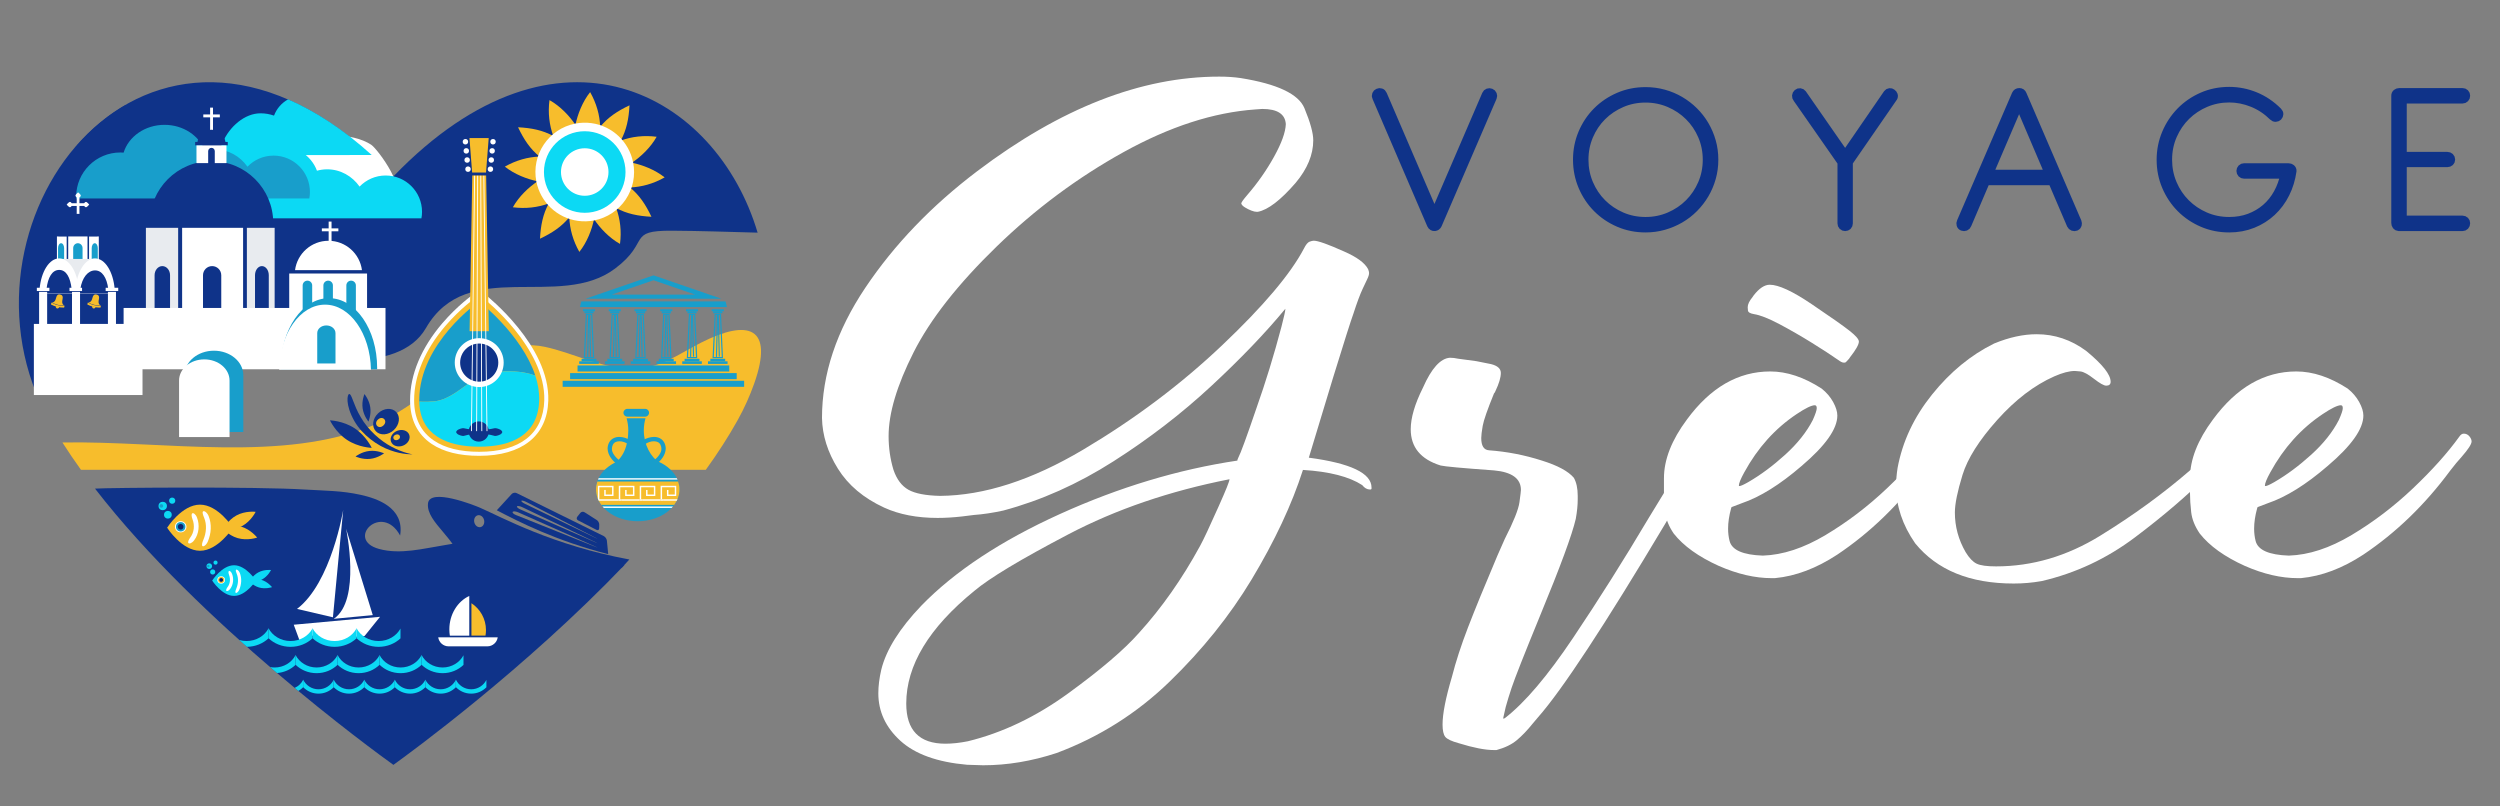 <?xml version="1.0" encoding="utf-8"?>
<!-- Generator: Adobe Illustrator 16.0.0, SVG Export Plug-In . SVG Version: 6.00 Build 0)  -->
<!DOCTYPE svg PUBLIC "-//W3C//DTD SVG 1.1//EN" "http://www.w3.org/Graphics/SVG/1.1/DTD/svg11.dtd">
<svg version="1.1" id="Calque_1" xmlns="http://www.w3.org/2000/svg" xmlns:xlink="http://www.w3.org/1999/xlink" x="0px" y="0px"
	 width="217px" height="70px" viewBox="0 0 217 70" enable-background="new 0 0 217 70" xml:space="preserve">
<rect x="0" y="0" width="217" height="70" fill="#808080" stroke="none"/>
<g>
	<g>
		<path fill="#0F3389" d="M43.122,44.292c1.964,1.024,5.115,2.64,9.67,3.808l-0.114-1.173c-0.015-0.151-0.137-0.328-0.273-0.395
			l-7.561-3.731c-0.137-0.066-0.33-0.031-0.432,0.081L43.122,44.292z M51.711,46.698l-6.147-2.967
			c-0.205-0.1-0.342-0.217-0.306-0.263c0.036-0.046,0.229,0.002,0.432,0.106l6.027,3.113C51.919,46.793,51.916,46.797,51.711,46.698
			z M51.709,47.086l-6.535-2.865c-0.208-0.091-0.341-0.212-0.295-0.27c0.045-0.058,0.249-0.024,0.454,0.073l6.382,3.049
			C51.92,47.171,51.918,47.177,51.709,47.086z M44.502,44.429c0.055-0.069,0.268-0.051,0.475,0.041l6.737,2.988
			c0.208,0.091,0.206,0.098-0.007,0.013l-6.921-2.765C44.575,44.623,44.449,44.498,44.502,44.429z"/>
		<path fill="#0F3389" d="M40.055,49.065l6.123,1.253l7.802-1.05l0.648-0.704c-6.66-1.233-11.079-3.669-12.958-4.492
			c-0.489-0.215-4.376-1.753-4.521-0.375C36.972,45.375,39.831,46.82,40.055,49.065z M41.476,44.725
			c0.235-0.054,0.478,0.133,0.542,0.416c0.065,0.284-0.072,0.559-0.307,0.612c-0.234,0.054-0.478-0.133-0.543-0.417
			C41.103,45.053,41.241,44.779,41.476,44.725z"/>
		<path fill="#0F3389" d="M51.781,45.994l-1.607-0.827c-0.123-0.063-0.153-0.202-0.067-0.311l0.263-0.332
			c0.086-0.108,0.25-0.136,0.366-0.062l1.072,0.682c0.116,0.074,0.208,0.246,0.206,0.383l-0.006,0.332
			C52.005,45.996,51.903,46.058,51.781,45.994z"/>
	</g>
	<g>
		<path fill="#0F3389" d="M42.479,49.012c-0.046-0.054-0.088-0.111-0.126-0.173c-0.537-0.865,0.602-1.203,1.276-0.841
			c-0.196-1.142-2.001-1.242-2.877-1.07c-0.732,0.144-1.457,0.278-2.196,0.396c-1.834,0.292-3.808,0.83-5.657,0.323
			c-2.979-0.815,0.245-4.07,1.832-1.166c0.404-2.462-2.1-3.234-3.418-3.528c-1.673-0.373-3.08-0.352-4.785-0.458
			c-4.308-0.27-16.994-0.166-18.281-0.084c9.089,11.75,24.104,22.689,25.893,23.975v0.009l0.006-0.004l0.006,0.004v-0.009
			c1.452-1.042,11.415-8.313,20.05-17.341c-1.588,0.308-2.998-0.383-4.586-0.352C48.129,48.724,43.789,50.527,42.479,49.012z"/>
		<path fill="#0F3389" d="M34.145,15.314C14.579-4.997-3.791,16.841,3.126,34.089c3.63-4.809,14.526-3.499,19.341-3.254
			c4.234,0.216,12.083,1.838,14.503-2.359c3.601-6.246,11.575-1.525,16.413-5.161c3.124-2.348,0.989-3.314,4.955-3.29
			c2.475,0.016,4.948,0.103,7.422,0.169C62.197,8.191,48.493,0.421,34.145,15.314z"/>
	</g>
	<path fill="#FFFFFF" d="M33.921,17.048c1.648-0.29-1.108-4.093-1.706-4.488c-1.608-1.063-4.935-1.063-6.683-0.355
		c-3.871,1.569,2.296,4.328,3.879,4.947C30.739,17.671,32.491,17.299,33.921,17.048z"/>
	<g>
		<path fill="#F7BD2C" d="M54.505,31.986c-2.533-0.125-4.767-1.352-7.203-1.879c-5.277-1.141-10.252,4.853-14.771,6.752
			c-7.941,3.338-18.18,1.398-27.112,1.547c0.502,0.791,1.04,1.582,1.608,2.372h54.237c1.041-1.445,1.98-2.896,2.781-4.338
			c0.568-1.021,1.036-2.068,1.413-3.129c1.76-4.963-0.515-5.646-4.613-3.565c-2.071,1.051-3.555,2.274-6.006,2.25
			C54.727,31.995,54.616,31.991,54.505,31.986z"/>
	</g>
	<g>
		<g>
			<path fill="#F7BD2C" d="M20.216,45.805c0,0-1.278,2.002-2.855,2.002c-1.577,0-2.855-2.002-2.855-2.002s1.278-2.002,2.855-2.002
				C18.938,43.803,20.216,45.805,20.216,45.805z"/>
			<g>
				<path fill="#F7BD2C" d="M22.189,44.427c0,0-0.386,0.805-1.17,1.232c-0.784,0.428-1.67,0.315-1.67,0.315s0.386-0.806,1.17-1.233
					C21.303,44.314,22.189,44.427,22.189,44.427z"/>
				<path fill="#F7BD2C" d="M22.32,46.662c0,0-0.843,0.297-1.699,0.044c-0.857-0.252-1.404-0.958-1.404-0.958s0.843-0.297,1.7-0.044
					C21.773,45.956,22.32,46.662,22.32,46.662z"/>
			</g>
			<g>
				<ellipse fill="#FFFFFF" cx="15.683" cy="45.724" rx="0.5" ry="0.486"/>
				<circle fill="#189ECB" cx="15.683" cy="45.724" r="0.409"/>
				<circle fill="#0C2370" cx="15.682" cy="45.724" r="0.245"/>
			</g>
			<g>
				<path fill="#FFFFFF" d="M16.709,45.071c-0.083-0.229-0.117-0.45-0.018-0.515c0.093-0.062,0.305,0.089,0.409,0.371
					c0.247,0.63,0.176,1.416-0.246,1.971c-0.179,0.247-0.428,0.328-0.498,0.242c-0.076-0.091,0.021-0.29,0.16-0.485
					C16.855,46.206,16.913,45.602,16.709,45.071z"/>
				<path fill="#FFFFFF" d="M18.041,47.003c-0.132,0.31-0.377,0.472-0.464,0.4c-0.092-0.073-0.027-0.307,0.082-0.565
					c0.254-0.596,0.305-1.308,0.062-1.894c-0.103-0.25-0.182-0.474-0.096-0.555c0.079-0.078,0.345,0.071,0.479,0.393
					C18.399,45.508,18.333,46.31,18.041,47.003z"/>
			</g>
			<circle fill="#0CD9F4" cx="14.572" cy="44.68" r="0.335"/>
			<circle fill="#0CD9F4" cx="14.125" cy="43.92" r="0.365"/>
			<circle fill="#0CD9F4" cx="14.944" cy="43.459" r="0.268"/>
			<circle fill="#189ECB" cx="14.006" cy="43.913" r="0.156"/>
		</g>
		<g>
			<path fill="#0CD9F4" d="M22.213,50.394c0,0-0.85,1.331-1.898,1.331s-1.898-1.331-1.898-1.331s0.85-1.33,1.898-1.33
				S22.213,50.394,22.213,50.394z"/>
			<g>
				<path fill="#0CD9F4" d="M23.525,49.478c0,0-0.256,0.536-0.778,0.82s-1.11,0.209-1.11,0.209s0.256-0.535,0.778-0.819
					C22.937,49.403,23.525,49.478,23.525,49.478z"/>
				<path fill="#0CD9F4" d="M23.613,50.965c0,0-0.561,0.196-1.13,0.028c-0.57-0.167-0.934-0.637-0.934-0.637s0.56-0.197,1.13-0.029
					S23.613,50.965,23.613,50.965z"/>
			</g>
			<g>
				<ellipse fill="#FFFFFF" cx="19.199" cy="50.34" rx="0.333" ry="0.323"/>
				<circle fill="#F7BD2C" cx="19.199" cy="50.34" r="0.272"/>
				<circle fill="#0C2370" cx="19.199" cy="50.34" r="0.163"/>
			</g>
			<g>
				<path fill="#FFFFFF" d="M19.882,49.906c-0.055-0.152-0.078-0.299-0.012-0.342c0.062-0.041,0.202,0.059,0.271,0.247
					c0.165,0.418,0.117,0.94-0.163,1.31c-0.119,0.164-0.285,0.219-0.332,0.161c-0.05-0.061,0.014-0.193,0.107-0.323
					C19.979,50.66,20.017,50.259,19.882,49.906z"/>
				<path fill="#FFFFFF" d="M20.768,51.191c-0.088,0.205-0.251,0.313-0.309,0.266c-0.061-0.049-0.018-0.204,0.054-0.376
					c0.169-0.396,0.203-0.87,0.041-1.259c-0.068-0.167-0.121-0.314-0.064-0.369c0.053-0.052,0.229,0.047,0.319,0.261
					C21.006,50.196,20.961,50.73,20.768,51.191z"/>
			</g>
			<circle fill="#0CD9F4" cx="18.461" cy="49.646" r="0.223"/>
			<circle fill="#0CD9F4" cx="18.165" cy="49.141" r="0.243"/>
			<circle fill="#0CD9F4" cx="18.709" cy="48.834" r="0.178"/>
			<circle fill="#189ECB" cx="18.085" cy="49.136" r="0.104"/>
		</g>
	</g>
	<g>
		<g>
			<path fill="#189ECB" d="M56.721,23.9l-5.898,2.031h11.796L56.721,23.9z M56.721,24.325l3.626,1.249h-7.252L56.721,24.325z"/>
		</g>
		<rect x="50.13" y="31.721" fill="#189ECB" width="13.17" height="0.526"/>
		<rect x="49.484" y="32.385" fill="#189ECB" width="14.461" height="0.526"/>
		<rect x="48.838" y="33.05" fill="#189ECB" width="15.753" height="0.526"/>
		<g>
			<g>
				<rect x="50.73" y="27.019" fill="#189ECB" width="0.792" height="0.179"/>
				<rect x="50.604" y="26.843" fill="#189ECB" width="1.044" height="0.179"/>
			</g>
			<rect x="50.481" y="31.142" fill="#189ECB" width="1.289" height="0.225"/>
			<rect x="50.276" y="31.362" fill="#189ECB" width="1.699" height="0.225"/>
		</g>
		<g>
			<g>
				<rect x="52.966" y="27.019" fill="#189ECB" width="0.792" height="0.179"/>
				<rect x="52.839" y="26.843" fill="#189ECB" width="1.043" height="0.179"/>
			</g>
			<rect x="52.717" y="31.142" fill="#189ECB" width="1.289" height="0.225"/>
			<rect x="52.512" y="31.362" fill="#189ECB" width="1.699" height="0.225"/>
		</g>
		<g>
			<g>
				<rect x="55.201" y="27.019" fill="#189ECB" width="0.792" height="0.179"/>
				<rect x="55.075" y="26.843" fill="#189ECB" width="1.043" height="0.179"/>
			</g>
			<rect x="54.952" y="31.142" fill="#189ECB" width="1.289" height="0.225"/>
			<rect x="54.748" y="31.362" fill="#189ECB" width="1.698" height="0.225"/>
		</g>
		<g>
			<g>
				<rect x="57.436" y="27.019" fill="#189ECB" width="0.792" height="0.179"/>
				<rect x="57.31" y="26.843" fill="#189ECB" width="1.044" height="0.179"/>
			</g>
			<rect x="57.188" y="31.142" fill="#189ECB" width="1.289" height="0.225"/>
			<rect x="56.982" y="31.362" fill="#189ECB" width="1.699" height="0.225"/>
		</g>
		<g>
			<g>
				<rect x="59.671" y="27.019" fill="#189ECB" width="0.792" height="0.179"/>
				<rect x="59.545" y="26.843" fill="#189ECB" width="1.043" height="0.179"/>
			</g>
			<rect x="59.423" y="31.142" fill="#189ECB" width="1.289" height="0.225"/>
			<rect x="59.218" y="31.362" fill="#189ECB" width="1.699" height="0.225"/>
		</g>
		<g>
			<g>
				<rect x="61.907" y="27.019" fill="#189ECB" width="0.792" height="0.179"/>
				<rect x="61.781" y="26.843" fill="#189ECB" width="1.044" height="0.179"/>
			</g>
			<rect x="61.658" y="31.142" fill="#189ECB" width="1.289" height="0.225"/>
			<rect x="61.453" y="31.362" fill="#189ECB" width="1.699" height="0.225"/>
			<g>
				<path fill="#189ECB" d="M50.854,27.238l-0.182,3.854h0.906l-0.171-3.854H50.854z M51.326,30.985h-0.097h-0.206h-0.098h-0.144
					l0.172-3.641h0.061h0.098h0.027h0.097h0.073l0.161,3.641H51.326z"/>
				
					<rect x="49.198" y="29.116" transform="matrix(0.025 -1 1 0.025 20.611 79.453)" fill="#189ECB" width="3.642" height="0.098"/>
				
					<rect x="49.412" y="29.116" transform="matrix(-0.025 -1 1 -0.025 23.334 81.098)" fill="#189ECB" width="3.642" height="0.097"/>
				<path fill="#189ECB" d="M53.09,27.238l-0.182,3.854h0.906l-0.171-3.854H53.09z M53.562,30.985h-0.098h-0.205h-0.098h-0.144
					l0.171-3.641h0.062h0.097h0.027h0.097h0.072l0.162,3.641H53.562z"/>
				
					<rect x="51.434" y="29.116" transform="matrix(0.025 -1 1 0.025 22.792 81.688)" fill="#189ECB" width="3.642" height="0.098"/>
				
					<rect x="51.647" y="29.116" transform="matrix(-0.025 -1 1 -0.025 25.624 83.333)" fill="#189ECB" width="3.642" height="0.098"/>
				<path fill="#189ECB" d="M55.325,27.238l-0.182,3.854h0.906l-0.17-3.854H55.325z M55.797,30.985H55.7h-0.206h-0.097h-0.144
					l0.172-3.641h0.061h0.098h0.026h0.097h0.073l0.161,3.641H55.797z"/>
				
					<rect x="53.669" y="29.116" transform="matrix(0.025 -1 1 0.025 24.972 83.922)" fill="#189ECB" width="3.642" height="0.097"/>
				
					<rect x="53.883" y="29.116" transform="matrix(-0.025 -1 1 -0.025 27.921 85.571)" fill="#189ECB" width="3.642" height="0.097"/>
				<path fill="#189ECB" d="M57.561,27.238l-0.182,3.854h0.906l-0.171-3.854H57.561z M58.032,30.985h-0.097h-0.206h-0.098h-0.144
					l0.172-3.641h0.062h0.097h0.027h0.097h0.072l0.161,3.641H58.032z"/>
				
					<rect x="55.905" y="29.116" transform="matrix(0.025 -1 1 0.025 27.145 86.153)" fill="#189ECB" width="3.642" height="0.098"/>
				
					<rect x="56.118" y="29.116" transform="matrix(-0.025 -1 1 -0.025 30.212 87.806)" fill="#189ECB" width="3.642" height="0.097"/>
				<path fill="#189ECB" d="M59.796,27.238l-0.182,3.854h0.906l-0.171-3.854H59.796z M60.268,30.985H60.17h-0.206h-0.097h-0.144
					l0.171-3.641h0.062h0.097h0.026h0.098h0.072l0.161,3.641H60.268z"/>
				
					<rect x="58.14" y="29.116" transform="matrix(0.025 -1 1 0.025 29.325 88.388)" fill="#189ECB" width="3.642" height="0.097"/>
				
					<rect x="58.353" y="29.116" transform="matrix(-0.025 -1 1 -0.025 32.494 90.037)" fill="#189ECB" width="3.642" height="0.098"/>
				<path fill="#189ECB" d="M62.584,27.238h-0.553l-0.182,3.854h0.906L62.584,27.238z M62.406,30.985H62.2h-0.097h-0.144
					l0.172-3.641h0.062h0.098h0.027h0.097h0.073l0.161,3.641h-0.145H62.406z"/>
				
					<rect x="60.375" y="29.116" transform="matrix(0.025 -1 1 0.025 31.514 90.626)" fill="#189ECB" width="3.642" height="0.097"/>
				
					<rect x="60.589" y="29.117" transform="matrix(-0.025 -1 1 -0.025 34.785 92.271)" fill="#189ECB" width="3.642" height="0.097"/>
			</g>
		</g>
		<polygon fill="#189ECB" points="63.102,26.653 50.335,26.653 50.458,26.164 62.98,26.164 		"/>
	</g>
	<g>
		<g>
			<path fill="#FFFFFF" d="M30.04,45.891c0,0,1.328,6.202-1.067,7.822l3.384-0.321L30.04,45.891z"/>
		</g>
		<path fill="#FFFFFF" d="M25.781,52.853l3.117,0.728c0.114-1.281,0.893-9.328,0.893-9.328S28.768,50.588,25.781,52.853z"/>
		<g>
			<path fill="#FFFFFF" d="M32.988,53.538l-7.492,0.688l0.544,1.473l0.376-0.033c0.316-0.087,0.702-0.42,0.863-0.685
				c0.02,0.259,0.249,0.433,0.477,0.565l3.894-0.347L32.988,53.538z"/>
		</g>
		<path fill="#FFFFFF" d="M27.873,55.314c0.533,0.802,2.522,0.873,2.805-0.229L27.873,55.314z"/>
	</g>
	<g>
		<path fill="#FFFFFF" d="M41.594,39.566c-1.718,0-3.105-0.347-4.123-1.031c-1.244-0.838-1.875-2.11-1.876-3.784
			c-0.002-2.234,0.964-4.545,2.792-6.684c1.321-1.545,2.612-2.459,2.755-2.558l0.269-0.186l0.213-0.146l0.203,0.159l0.256,0.201
			c0.231,0.182,5.649,4.485,5.509,9.237C47.504,37.819,45.317,39.566,41.594,39.566L41.594,39.566z"/>
		<path fill="#F7BD2C" d="M41.594,39.216c-1.647,0-2.969-0.327-3.926-0.972c-1.141-0.769-1.72-1.943-1.721-3.493
			c-0.001-2.15,0.935-4.382,2.708-6.456c1.324-1.548,2.634-2.459,2.689-2.498l0.268-0.185l0.256,0.201
			c0.225,0.176,5.51,4.369,5.375,8.95C47.158,37.634,45.152,39.216,41.594,39.216L41.594,39.216z"/>
		<path fill="#189ECB" d="M37.811,34.831c1.97-0.348,3.129-2.318,5.1-2.55c1.169-0.09,2.407-0.108,3.554,0.32
			c-1.153-3.527-4.87-6.438-4.87-6.438s-5.208,3.593-5.205,8.588c0,0.037,0.002,0.071,0.002,0.107
			C36.865,34.885,37.338,34.874,37.811,34.831z"/>
		<path fill="#0CD9F4" d="M42.911,32.281c-1.97,0.232-3.129,2.202-5.1,2.55c-0.473,0.043-0.946,0.054-1.419,0.027
			c0.059,2.89,2.363,3.915,5.202,3.915c2.875,0,5.118-1.051,5.206-4.022c0.021-0.729-0.107-1.451-0.335-2.149
			C45.318,32.173,44.08,32.191,42.911,32.281z"/>
		<polygon fill="#F7BD2C" points="42.432,28.746 40.759,28.746 40.994,15.233 42.198,15.233 		"/>
		<circle fill="#FFFFFF" cx="41.596" cy="31.475" r="2.123"/>
		<circle fill="#0F3389" cx="41.596" cy="31.475" r="1.656"/>
		<g>
			<circle fill="#0F3389" cx="41.558" cy="37.455" r="0.879"/>
			<g>
				<path fill="#0F3389" d="M43.519,37.641c-0.119,0.126-0.469,0.217-0.563,0.199c-0.955-0.267-1.765-0.267-2.719,0
					c-0.095,0.018-0.445-0.073-0.564-0.199c-0.105-0.11-0.105-0.166,0-0.276c0.119-0.125,0.469-0.216,0.564-0.2
					c0.934,0.212,1.785,0.212,2.719,0c0.094-0.016,0.444,0.075,0.563,0.2C43.625,37.475,43.625,37.53,43.519,37.641z"/>
			</g>
		</g>
		<g>
			<polygon fill="#F7BD2C" points="40.748,11.982 42.42,11.982 42.186,14.973 40.981,14.973 			"/>
			<g>
				<circle fill="#FFFFFF" cx="40.399" cy="12.303" r="0.237"/>
				<circle fill="#FFFFFF" cx="40.474" cy="13.096" r="0.237"/>
				<circle fill="#FFFFFF" cx="40.548" cy="13.889" r="0.237"/>
				<circle fill="#FFFFFF" cx="40.623" cy="14.682" r="0.237"/>
			</g>
			<g>
				<circle fill="#FFFFFF" cx="42.793" cy="12.303" r="0.237"/>
				<circle fill="#FFFFFF" cx="42.718" cy="13.096" r="0.237"/>
				<circle fill="#FFFFFF" cx="42.644" cy="13.889" r="0.237"/>
				<circle fill="#FFFFFF" cx="42.569" cy="14.682" r="0.237"/>
			</g>
		</g>
		<g>
			<g>
				<polygon fill="#FFFFFF" points="40.882,37.421 41.157,15.251 41.235,15.252 40.96,37.422 40.882,37.421 				"/>
			</g>
			<g>
				<polygon fill="#FFFFFF" points="41.332,37.421 41.423,15.251 41.501,15.251 41.41,37.422 41.332,37.421 				"/>
			</g>
			<g>
				<polygon fill="#FFFFFF" points="41.69,15.251 41.768,15.251 41.86,37.421 41.782,37.422 41.69,15.251 				"/>
			</g>
			<g>
				<polygon fill="#FFFFFF" points="41.957,15.252 42.035,15.251 42.31,37.421 42.232,37.422 41.957,15.252 				"/>
			</g>
		</g>
	</g>
	<g>
		<g>
			<path fill="#0CD9F4" d="M23.785,10.036c-0.366-0.128-0.756-0.201-1.166-0.201c-2.777,0-5.205,4.626-2.331,6.188
				c-0.118-0.064,2.43-2.151,2.777-2.287c1.03-0.404,1.608-0.276,2.708-0.276c2.165,0,4.33-0.004,6.495-0.004
				c-2.468-2.233-4.904-3.811-7.26-4.833C24.449,8.93,24.01,9.431,23.785,10.036z"/>
			<g>
				<path fill="#0F3389" d="M16.707,12.147c-0.461-1.188-0.993-2.013-2.307-2.326c-0.835-0.199-2,0.166-1.941,0.233
					c-0.408-0.459-0.958-0.791-1.581-0.922c-1.555,0.903-2.956,2.081-4.169,3.464c0.027-0.001,0.053-0.004,0.08-0.004
					c0.935,0,1.747,0.525,2.159,1.296c1.929,0.037,3.862,0.093,5.794,0.119c1.054,0.014,1.987-0.125,2.122-0.881
					C16.908,12.874,16.865,12.553,16.707,12.147z"/>
			</g>
		</g>
		<g>
			<path fill="#0CD9F4" d="M33.478,15.233c-0.89,0-1.693,0.37-2.266,0.963c-0.64-0.91-1.663-1.5-2.819-1.5
				c-0.306,0-0.599,0.045-0.881,0.123c-0.479-1.311-1.865-2.258-3.5-2.258c-1.699,0-3.125,1.023-3.55,2.413
				c-0.093-0.007-0.186-0.014-0.282-0.014c-2.119,0-3.836,1.718-3.836,3.837c0,0.052,0.006,0.103,0.008,0.154H36.58
				c0.033-0.183,0.053-0.37,0.053-0.563C36.633,16.646,35.22,15.233,33.478,15.233z"/>
		</g>
		<g>
			<path fill="#189ECB" d="M23.746,13.507c-0.89,0-1.693,0.37-2.266,0.964c-0.64-0.91-1.663-1.5-2.819-1.5
				c-0.305,0-0.599,0.045-0.881,0.123c-0.479-1.31-1.865-2.258-3.5-2.258c-1.699,0-3.125,1.023-3.55,2.413
				c-0.093-0.007-0.187-0.014-0.282-0.014c-2.119,0-3.836,1.718-3.836,3.837c0,0.052,0.006,0.104,0.008,0.154h20.229
				c0.033-0.183,0.053-0.37,0.053-0.563C26.901,14.92,25.487,13.507,23.746,13.507z"/>
		</g>
	</g>
	<g>
		<g>
			<rect x="4.038" y="25.471" fill="#FFFFFF" width="5.394" height="0.028"/>
			<g>
				<path fill="#F7BD2C" d="M4.848,26.559c-0.001,0.004-0.003,0.007-0.004,0.011c-0.021,0.09,0.027,0.185,0.11,0.204
					c0.083,0.02,0.169-0.043,0.191-0.134c0.001-0.004,0.001-0.008,0.001-0.012C5.025,26.609,4.965,26.595,4.848,26.559z"/>
				<g>
					<g>
						<g>
							<path fill="#F7BD2C" d="M5.583,26.535L5.583,26.535c-0.215,0-0.405-0.012-0.547-0.043
								C5.188,26.525,5.351,26.538,5.583,26.535z"/>
							<path fill="#F7BD2C" d="M4.483,26.275c0.226,0.117,0.385,0.179,0.552,0.216C4.877,26.457,4.695,26.382,4.483,26.275
								L4.483,26.275z"/>
							<path fill="#F7BD2C" d="M5.583,26.535L5.583,26.535c-0.232,0.003-0.396-0.01-0.547-0.043c-0.167-0.037-0.327-0.1-0.552-0.216
								l0-0.001c-0.007-0.003-0.013-0.006-0.02-0.01c-0.014,0.059-0.023,0.098-0.039,0.165c0.352,0.187,0.743,0.279,1.141,0.27
								c0.015-0.067,0.025-0.106,0.039-0.165C5.598,26.535,5.59,26.535,5.583,26.535z"/>
						</g>
					</g>
					<path fill="#F7BD2C" d="M5.401,26.256c-0.027-0.168,0.094-0.39,0.021-0.552c-0.04-0.088-0.11-0.12-0.191-0.135
						C5.151,25.546,5.075,25.543,5,25.604c-0.138,0.112-0.128,0.364-0.229,0.503c-0.063,0.088-0.158,0.163-0.275,0.145
						c0.404,0.208,0.632,0.262,1.087,0.256C5.47,26.473,5.418,26.363,5.401,26.256z"/>
				</g>
			</g>
			<g>
				<path fill="#F7BD2C" d="M8.003,26.559C8.002,26.563,8,26.566,8,26.57c-0.021,0.09,0.027,0.185,0.11,0.204
					c0.083,0.02,0.169-0.043,0.191-0.134c0.001-0.004,0.001-0.008,0.001-0.012C8.181,26.609,8.121,26.595,8.003,26.559z"/>
				<g>
					<g>
						<g>
							<path fill="#F7BD2C" d="M8.739,26.535L8.739,26.535c-0.215,0-0.405-0.012-0.547-0.043
								C8.343,26.525,8.507,26.538,8.739,26.535z"/>
							<path fill="#F7BD2C" d="M7.639,26.275c0.225,0.117,0.385,0.179,0.552,0.216C8.033,26.457,7.851,26.382,7.639,26.275
								L7.639,26.275z"/>
							<path fill="#F7BD2C" d="M8.739,26.535L8.739,26.535c-0.232,0.003-0.396-0.01-0.547-0.043c-0.167-0.037-0.327-0.1-0.552-0.216
								l0-0.001c-0.007-0.003-0.013-0.006-0.02-0.01c-0.014,0.059-0.023,0.098-0.039,0.165c0.351,0.187,0.743,0.279,1.141,0.27
								c0.016-0.067,0.025-0.106,0.039-0.165C8.753,26.535,8.746,26.535,8.739,26.535z"/>
						</g>
					</g>
					<path fill="#F7BD2C" d="M8.557,26.256c-0.027-0.168,0.094-0.39,0.021-0.552c-0.04-0.088-0.11-0.12-0.191-0.135
						c-0.08-0.022-0.156-0.026-0.231,0.036c-0.138,0.112-0.128,0.364-0.229,0.503c-0.063,0.088-0.158,0.163-0.275,0.145
						c0.404,0.208,0.632,0.262,1.087,0.256C8.625,26.473,8.574,26.363,8.557,26.256z"/>
				</g>
			</g>
		</g>
		<g>
			<g>
				<rect x="7.73" y="20.511" fill="#FFFFFF" width="0.846" height="2.516"/>
				<rect x="4.941" y="20.511" fill="#FFFFFF" width="0.846" height="2.516"/>
			</g>
			<path fill="#189ECB" d="M8.488,21.537c0-0.235-0.118-0.426-0.264-0.426c-0.146,0-0.264,0.191-0.264,0.426v1.698h0.528V21.537z"/>
			<path fill="#189ECB" d="M5.566,21.537c0-0.235-0.118-0.426-0.264-0.426c-0.146,0-0.264,0.191-0.264,0.426v1.698h0.528V21.537z"/>
		</g>
		<g>
			<rect x="5.921" y="20.511" fill="#FFFFFF" width="1.675" height="2.516"/>
			<path fill="#189ECB" d="M7.166,21.537c0-0.235-0.182-0.426-0.407-0.426s-0.407,0.191-0.407,0.426v1.698h0.814V21.537z"/>
		</g>
		<g>
			<rect x="12.664" y="19.683" fill="#E8EBEF" width="2.799" height="7.249"/>
			<rect x="21.429" y="19.683" fill="#E8EBEF" width="2.41" height="7.249"/>
			<path fill="#0F3389" d="M14.76,23.889c0-0.438-0.3-0.792-0.671-0.792c-0.371,0-0.671,0.355-0.671,0.792v3.158h1.342V23.889z"/>
			<path fill="#0F3389" d="M23.331,23.889c0-0.438-0.268-0.792-0.598-0.792c-0.331,0-0.598,0.355-0.598,0.792v3.158h1.196V23.889z"
				/>
		</g>
		<polygon fill="#E8EBEF" points="5.419,22.478 8.252,22.478 6.683,24.519 		"/>
		<g>
			<rect x="18.237" y="9.342" fill="#FFFFFF" width="0.251" height="2.391"/>
			<rect x="17.646" y="9.934" fill="#FFFFFF" width="1.435" height="0.252"/>
		</g>
		<g>
			<rect x="6.659" y="17.09" fill="#FFFFFF" width="0.236" height="1.88"/>
			<rect x="6.104" y="17.64" fill="#FFFFFF" width="1.345" height="0.236"/>
		</g>
		<rect x="28.527" y="19.233" fill="#FFFFFF" width="0.251" height="2.391"/>
		<rect x="27.936" y="19.824" fill="#FFFFFF" width="1.435" height="0.252"/>
		<rect x="15.809" y="19.683" fill="#FFFFFF" width="5.291" height="7.249"/>
		<rect x="12.225" y="19.225" fill="#0F3389" width="12.226" height="0.55"/>
		<rect x="16.94" y="12.32" fill="#0F3389" width="2.831" height="0.296"/>
		<path fill="#0F3389" d="M23.716,19.344c0-2.96-2.4-5.36-5.36-5.36c-2.96,0-5.36,2.4-5.36,5.36c0,0.046,0.002,0.092,0.003,0.138
			h10.713C23.713,19.436,23.716,19.39,23.716,19.344z"/>
		<path fill="#FFFFFF" d="M28.514,20.899c-1.489,0-2.718,1.112-2.905,2.55h5.809C31.232,22.011,30.003,20.899,28.514,20.899z"/>
		<path fill="#0F3389" d="M18.355,11.261c-0.626,0-1.142,0.478-1.221,1.097h2.442C19.498,11.739,18.981,11.261,18.355,11.261z"/>
		<g>
			<path fill="#0F3389" d="M6.759,19.229c0.415,0,0.767,0.534,0.893,1.275h0.794c-0.108-1.096-0.822-1.942-1.687-1.942
				s-1.579,0.846-1.687,1.942h0.794C5.992,19.764,6.344,19.229,6.759,19.229z"/>
		</g>
		<rect x="17.054" y="12.621" fill="#FFFFFF" width="2.603" height="1.537"/>
		<path fill="#0F3389" d="M18.643,13.119c0-0.159-0.128-0.287-0.287-0.287s-0.287,0.128-0.287,0.287v1.145h0.574V13.119z"/>
		<path fill="#0F3389" d="M19.205,23.889c0-0.438-0.355-0.792-0.792-0.792c-0.438,0-0.792,0.355-0.792,0.792v3.158h1.585V23.889z"/>
		<rect x="10.729" y="26.731" fill="#FFFFFF" width="22.732" height="5.322"/>
		<rect x="25.105" y="23.741" fill="#FFFFFF" width="6.756" height="4.131"/>
		<path fill="#189ECB" d="M27.098,24.773c0-0.228-0.185-0.413-0.413-0.413c-0.229,0-0.414,0.185-0.414,0.413v2.176l0.827-0.529
			V24.773z"/>
		<path fill="#189ECB" d="M28.896,24.773c0-0.228-0.185-0.413-0.413-0.413c-0.228,0-0.413,0.185-0.413,0.413v2.176l0.826-0.529
			V24.773z"/>
		<path fill="#189ECB" d="M30.063,24.773c0-0.228,0.185-0.413,0.413-0.413s0.414,0.185,0.414,0.413v2.176l-0.827-0.529V24.773z"/>
		<g>
			<path fill="#189ECB" d="M32.736,31.932c0-3.342-1.872-6.052-4.18-6.052s-4.18,2.709-4.18,6.052c0,0.041,0.002,0.081,0.002,0.122
				h8.356C32.734,32.012,32.736,31.972,32.736,31.932z"/>
			<path fill="#FFFFFF" d="M28.216,26.443c-2.165,0-3.924,2.516-3.983,5.649h7.966C32.14,28.958,30.38,26.443,28.216,26.443z"/>
		</g>
		<path fill="#189ECB" d="M29.12,28.911c0-0.366-0.355-0.663-0.792-0.663c-0.438,0-0.792,0.296-0.792,0.663v2.639h1.585V28.911z"/>
		<rect x="2.94" y="28.116" fill="#FFFFFF" width="9.43" height="6.173"/>
		<g>
			<path fill="#FFFFFF" d="M5.139,22.429c-0.861,0-1.573,1.15-1.702,2.653h0.601c0.118-1.003,0.489-1.654,1.101-1.654
				s0.965,0.651,1.079,1.654H6.84C6.711,23.58,5.999,22.429,5.139,22.429z"/>
		</g>
		<g>
			<path fill="#FFFFFF" d="M8.252,22.429c-0.861,0-1.573,1.15-1.702,2.653h0.425c0.151-0.995,0.665-1.611,1.276-1.611
				c0.611,0,1.019,0.617,1.146,1.611h0.556C9.825,23.58,9.113,22.429,8.252,22.429z"/>
		</g>
		<rect x="3.198" y="24.978" fill="#FFFFFF" width="1.09" height="0.283"/>
		<rect x="6.032" y="24.978" fill="#FFFFFF" width="1.09" height="0.283"/>
		<rect x="9.172" y="24.978" fill="#FFFFFF" width="1.09" height="0.283"/>
		<rect x="3.394" y="25.334" fill="#FFFFFF" width="0.698" height="2.973"/>
		<rect x="6.25" y="25.334" fill="#FFFFFF" width="0.698" height="2.973"/>
		<rect x="9.368" y="25.334" fill="#FFFFFF" width="0.698" height="2.973"/>
		<rect x="4.709" y="20.295" fill="#0F3389" width="4.1" height="0.208"/>
		<path fill="#FFFFFF" d="M7.743,17.757c0,0-0.185,0.232-0.28,0.232c-0.095,0-0.172-0.104-0.172-0.232
			c0-0.127,0.077-0.231,0.172-0.231C7.558,17.526,7.743,17.757,7.743,17.757z"/>
		<path fill="#FFFFFF" d="M5.787,17.757c0,0,0.185-0.231,0.28-0.231c0.095,0,0.172,0.104,0.172,0.231
			c0,0.128-0.077,0.232-0.172,0.232C5.972,17.99,5.787,17.757,5.787,17.757z"/>
		<path fill="#FFFFFF" d="M6.782,16.695c0,0,0.231,0.186,0.231,0.28s-0.104,0.172-0.231,0.172c-0.128,0-0.232-0.077-0.232-0.172
			S6.782,16.695,6.782,16.695z"/>
	</g>
	<g>
		<g>
			<path fill="#0CD9F4" d="M25.222,55.641c-0.849,0.001-1.58-0.458-1.921-1.121v0.872c0.486,0.464,1.166,0.753,1.921,0.754
				c0.744-0.001,1.415-0.282,1.9-0.734v-0.854C26.772,55.199,26.054,55.642,25.222,55.641z"/>
			<path fill="#0CD9F4" d="M29.042,55.641c-0.849,0.001-1.58-0.458-1.92-1.121v0.872c0.485,0.464,1.165,0.753,1.92,0.754
				c0.744-0.001,1.415-0.282,1.899-0.734v-0.854C30.593,55.199,29.875,55.642,29.042,55.641z"/>
			<path fill="#0CD9F4" d="M32.862,55.641c-0.848,0.001-1.579-0.458-1.92-1.121v0.872c0.486,0.464,1.166,0.753,1.92,0.754
				c0.745-0.001,1.416-0.282,1.9-0.734v-0.854C34.413,55.199,33.695,55.642,32.862,55.641z"/>
		</g>
		<g>
			<path fill="#0CD9F4" d="M27.481,57.938c-0.81,0.001-1.507-0.448-1.833-1.097v0.853c0.464,0.454,1.113,0.737,1.833,0.737
				c0.71,0,1.351-0.275,1.813-0.718v-0.836C28.961,57.506,28.275,57.939,27.481,57.938z"/>
			<path fill="#0CD9F4" d="M31.126,57.938c-0.81,0.001-1.507-0.448-1.833-1.097v0.853c0.463,0.454,1.112,0.737,1.833,0.737
				c0.71,0,1.351-0.275,1.813-0.718v-0.836C32.606,57.506,31.921,57.939,31.126,57.938z"/>
			<path fill="#0CD9F4" d="M34.772,57.938c-0.81,0.001-1.507-0.448-1.833-1.097v0.853c0.463,0.454,1.112,0.737,1.833,0.737
				c0.711,0,1.351-0.275,1.813-0.718v-0.836C36.252,57.506,35.566,57.939,34.772,57.938z"/>
			<path fill="#0CD9F4" d="M38.418,57.938c-0.81,0.001-1.507-0.448-1.833-1.097v0.853c0.463,0.454,1.111,0.737,1.833,0.737
				c0.71,0,1.351-0.275,1.813-0.718v-0.836C39.897,57.506,39.212,57.939,38.418,57.938z"/>
			<g>
				<g>
					<path fill="#0CD9F4" d="M23.301,54.557c-0.349,0.643-1.067,1.085-1.899,1.084c-0.221,0-0.434-0.031-0.634-0.089
						c0.221,0.199,0.442,0.396,0.662,0.592c0.733-0.007,1.394-0.286,1.872-0.732V54.557z"/>
					<path fill="#0CD9F4" d="M25.648,56.878c-0.333,0.628-1.019,1.062-1.813,1.061c-0.136,0-0.269-0.014-0.397-0.038
						c0.204,0.176,0.405,0.348,0.606,0.519c0.626-0.048,1.188-0.307,1.604-0.705V56.878z"/>
					<path fill="#0CD9F4" d="M26.311,59.014c-0.155,0.311-0.417,0.557-0.736,0.694c0.107,0.089,0.214,0.178,0.32,0.266
						c0.153-0.086,0.293-0.192,0.416-0.317V59.014z"/>
				</g>
				<path fill="#0CD9F4" d="M27.644,59.83c-0.589,0-1.097-0.346-1.333-0.844v0.656c0.337,0.349,0.809,0.566,1.333,0.566
					c0.516,0,0.982-0.212,1.318-0.553v-0.643C28.72,59.497,28.222,59.83,27.644,59.83z"/>
				<path fill="#0CD9F4" d="M30.295,59.83c-0.588,0-1.096-0.346-1.333-0.844v0.656c0.336,0.349,0.809,0.566,1.333,0.566
					c0.517,0,0.982-0.212,1.319-0.553v-0.643C31.372,59.497,30.873,59.83,30.295,59.83z"/>
				<path fill="#0CD9F4" d="M32.947,59.83c-0.589,0-1.096-0.346-1.333-0.844v0.656c0.337,0.349,0.809,0.566,1.333,0.566
					c0.517,0,0.982-0.212,1.318-0.553v-0.643C34.023,59.497,33.524,59.83,32.947,59.83z"/>
				<path fill="#0CD9F4" d="M35.598,59.83c-0.589,0-1.096-0.346-1.333-0.844v0.656c0.337,0.349,0.81,0.566,1.333,0.566
					c0.517,0,0.982-0.212,1.318-0.553v-0.643C36.674,59.497,36.176,59.83,35.598,59.83z"/>
				<path fill="#0CD9F4" d="M38.25,59.83c-0.589,0-1.096-0.346-1.333-0.844v0.656c0.337,0.349,0.809,0.566,1.333,0.566
					c0.516,0,0.982-0.212,1.318-0.553v-0.643C39.326,59.497,38.828,59.83,38.25,59.83z"/>
				<path fill="#0CD9F4" d="M40.901,59.83c-0.589,0-1.096-0.346-1.333-0.844v0.656c0.337,0.349,0.809,0.566,1.333,0.566
					c0.517,0,0.982-0.212,1.319-0.553v-0.643C41.977,59.497,41.478,59.83,40.901,59.83z"/>
			</g>
		</g>
	</g>
	<g>
		<path fill="#FFFFFF" d="M40.733,51.728c-1.015,0.471-1.73,1.595-1.73,2.906c0,0.184,0.016,0.363,0.043,0.539h1.687V51.728z"/>
		<path fill="#F7BD2C" d="M42.182,54.693c0-0.978-0.502-1.836-1.262-2.335v2.814h1.22C42.167,55.017,42.182,54.856,42.182,54.693z"
			/>
		<path fill="#FFFFFF" d="M38.036,55.318c0.063,0.443,0.441,0.785,0.903,0.785H42.3c0.462,0,0.84-0.342,0.904-0.785H38.036z"/>
	</g>
	<g>
		<g>
			<path fill="#189ECB" d="M55.883,37.36c0-0.369,0.054-0.724,0.149-1.055h-1.645c0.095,0.331,0.149,0.686,0.149,1.055
				c0,1.317-0.439,2.451-1.391,2.974v1.493h4.152v-1.61C56.454,39.652,55.883,38.586,55.883,37.36z"/>
		</g>
		<ellipse fill="#189ECB" cx="55.355" cy="42.476" rx="3.625" ry="2.767"/>
		<path fill="#F7BD2C" d="M58.98,42.476c0-0.233-0.042-0.459-0.113-0.676h-7.022c-0.071,0.217-0.113,0.442-0.113,0.676
			c0,0.489,0.167,0.948,0.459,1.347h6.331C58.813,43.424,58.98,42.965,58.98,42.476z"/>
		<path fill="#189ECB" d="M56.339,35.827c0,0.188-0.152,0.34-0.339,0.34h-1.546c-0.188,0-0.339-0.151-0.339-0.34l0,0
			c0-0.187,0.151-0.339,0.339-0.339H56C56.188,35.488,56.339,35.641,56.339,35.827L56.339,35.827z"/>
		<g>
			<path fill="#189ECB" d="M55.455,40.729c0.683-0.248,1.994-1.059,1.954-1.784l0,0c-0.001-0.107-0.023-0.215-0.077-0.331l0,0
				c-0.104-0.218-0.298-0.307-0.57-0.312l0,0c-0.5-0.012-1.117,0.396-1.146,0.766l0,0l-0.374-0.052
				c0.117-0.664,0.863-1.08,1.52-1.092l0,0c0.36-0.005,0.737,0.152,0.913,0.529l0,0c0.076,0.163,0.112,0.329,0.111,0.491l0,0
				c-0.041,1.109-1.475,1.836-2.193,2.136l0,0L55.455,40.729L55.455,40.729z M55.616,39.068L55.616,39.068L55.616,39.068
				L55.616,39.068L55.616,39.068L55.616,39.068z"/>
		</g>
		<g>
			<path fill="#189ECB" d="M55.068,40.729l-0.137,0.352l0,0c-0.718-0.3-2.152-1.026-2.192-2.136l0,0
				c-0.001-0.162,0.035-0.328,0.111-0.491l0,0c0.175-0.377,0.552-0.534,0.912-0.529l0,0c0.657,0.012,1.403,0.428,1.52,1.092
				l-0.374,0.052l0,0c-0.029-0.369-0.646-0.777-1.146-0.766l0,0c-0.271,0.005-0.466,0.094-0.57,0.312l0,0
				c-0.054,0.116-0.076,0.224-0.077,0.331l0,0C53.075,39.671,54.386,40.481,55.068,40.729L55.068,40.729z M54.908,39.068
				L54.908,39.068L54.908,39.068L54.908,39.068L54.908,39.068L54.908,39.068z"/>
		</g>
		<g>
			<path fill="none" d="M57.341,43.466h-1.6h-0.215h-1.6h-0.215H51.97c0.088,0.175,0.199,0.342,0.33,0.498h6.111
				c0.13-0.156,0.241-0.323,0.33-0.498h-1.184H57.341z"/>
			<path fill="none" d="M55.355,39.708c-1.555,0-2.88,0.747-3.395,1.797h6.79C58.235,40.455,56.91,39.708,55.355,39.708z"/>
			<path fill="none" d="M53.252,42.167v0.885h-0.805v-0.522h0.126v0.396h0.552v-0.631h-1.103v1.045h1.688v-1.172h1.356v0.885h-0.804
				v-0.522h0.126v0.396h0.551v-0.631h-1.103v1.045h0.088h1.6v-1.172h1.356v0.885h-0.804v-0.522h0.126v0.396h0.551v-0.631h-1.102
				v1.045h0.088h1.6v-1.172h1.356v0.885h-0.805v-0.522h0.127v0.396h0.551v-0.631h-1.103v1.045h0.088h1.243
				c0.117-0.271,0.181-0.562,0.181-0.863c0-0.295-0.061-0.579-0.173-0.846h-6.903c-0.112,0.267-0.172,0.551-0.172,0.846
				c0,0.288,0.058,0.566,0.165,0.828v-1.137H53.252z"/>
			<path fill="none" d="M55.355,45.242c1.214,0,2.287-0.455,2.944-1.153h-5.889C53.069,44.787,54.142,45.242,55.355,45.242z"/>
			<path fill="#FFFFFF" d="M53.711,43.339h-1.688v-1.045h1.103v0.631h-0.552v-0.396h-0.126v0.522h0.805v-0.885h-1.356v1.137
				c0.022,0.055,0.048,0.108,0.075,0.162h1.741V43.339z"/>
			<rect x="53.926" y="43.339" fill="#FFFFFF" width="1.6" height="0.127"/>
			<polygon fill="#FFFFFF" points="53.838,42.294 54.94,42.294 54.94,42.925 54.389,42.925 54.389,42.529 54.263,42.529 
				54.263,43.052 55.067,43.052 55.067,42.167 53.711,42.167 53.711,43.339 53.838,43.339 			"/>
			<polygon fill="#FFFFFF" points="53.838,43.339 53.711,43.339 53.711,43.466 53.926,43.466 53.926,43.339 			"/>
			<rect x="55.741" y="43.339" fill="#FFFFFF" width="1.6" height="0.127"/>
			<polygon fill="#FFFFFF" points="55.653,42.294 56.755,42.294 56.755,42.925 56.204,42.925 56.204,42.529 56.078,42.529 
				56.078,43.052 56.882,43.052 56.882,42.167 55.526,42.167 55.526,43.339 55.653,43.339 			"/>
			<polygon fill="#FFFFFF" points="55.653,43.339 55.526,43.339 55.526,43.466 55.741,43.466 55.741,43.339 			"/>
			<polygon fill="#FFFFFF" points="57.468,42.294 58.57,42.294 58.57,42.925 58.019,42.925 58.019,42.529 57.892,42.529 
				57.892,43.052 58.697,43.052 58.697,42.167 57.341,42.167 57.341,43.339 57.468,43.339 			"/>
			<path fill="#FFFFFF" d="M57.556,43.339v0.127h1.184c0.021-0.042,0.041-0.084,0.059-0.127H57.556z"/>
			<polygon fill="#FFFFFF" points="57.341,43.339 57.341,43.466 57.556,43.466 57.556,43.339 57.468,43.339 			"/>
			<path fill="#FFFFFF" d="M58.75,41.505h-6.79c-0.021,0.041-0.039,0.083-0.057,0.125h6.903
				C58.789,41.588,58.77,41.546,58.75,41.505z"/>
			<path fill="#FFFFFF" d="M52.411,44.089h5.889c0.039-0.041,0.076-0.083,0.111-0.125H52.3
				C52.335,44.006,52.373,44.048,52.411,44.089z"/>
		</g>
	</g>
	<g>
		<g>
			<path fill="#F7BD2C" d="M54.848,14.125c0.909,0.184,2.005,0.604,2.843,1.273c-0.967,0.549-1.989,0.835-3.01,0.873
				C54.975,15.592,54.911,14.844,54.848,14.125z"/>
			<path fill="#F7BD2C" d="M54.681,16.271c0.82,0.667,1.362,1.486,1.865,2.545c-1.17-0.063-2.133-0.254-3.062-0.762
				C54.041,17.592,54.463,16.963,54.681,16.271z"/>
			<path fill="#F7BD2C" d="M53.483,18.055c0.353,0.959,0.475,2.014,0.333,3.117c-0.936-0.522-1.741-1.377-2.255-2.149
				C52.25,18.81,52.967,18.585,53.483,18.055z"/>
			<path fill="#F7BD2C" d="M51.561,19.022c-0.183,0.91-0.604,2.005-1.273,2.843c-0.549-0.967-0.835-1.988-0.873-3.009
				C50.094,19.15,50.843,19.086,51.561,19.022z"/>
			<path fill="#F7BD2C" d="M49.416,18.856c-0.667,0.82-1.486,1.363-2.545,1.864c0.063-1.171,0.255-2.133,0.762-3.062
				C48.095,18.216,48.723,18.638,49.416,18.856z"/>
			<path fill="#F7BD2C" d="M47.633,17.658c-0.96,0.353-2.015,0.475-3.117,0.333c0.522-0.936,1.376-1.741,2.149-2.255
				C46.877,16.425,47.103,17.143,47.633,17.658z"/>
			<path fill="#F7BD2C" d="M46.665,15.736c-0.909-0.183-2.005-0.604-2.844-1.272c0.967-0.549,1.989-0.836,3.011-0.873
				C46.537,14.269,46.6,15.019,46.665,15.736z"/>
			<path fill="#F7BD2C" d="M46.832,13.591c-0.821-0.668-1.362-1.486-1.865-2.545c1.171,0.063,2.133,0.254,3.062,0.761
				C47.471,12.27,47.048,12.899,46.832,13.591z"/>
			<path fill="#F7BD2C" d="M48.028,11.807c-0.353-0.96-0.475-2.015-0.333-3.117c0.936,0.523,1.741,1.377,2.254,2.148
				C49.263,11.052,48.544,11.277,48.028,11.807z"/>
			<path fill="#F7BD2C" d="M49.95,10.838c0.185-0.908,0.605-2.005,1.274-2.842c0.549,0.966,0.835,1.988,0.873,3.01
				C51.418,10.712,50.668,10.774,49.95,10.838z"/>
			<path fill="#F7BD2C" d="M52.097,11.006c0.667-0.82,1.486-1.363,2.544-1.864c-0.063,1.17-0.255,2.132-0.761,3.062
				C53.417,11.645,52.788,11.223,52.097,11.006z"/>
			<path fill="#F7BD2C" d="M53.88,12.204c0.959-0.353,2.014-0.474,3.117-0.333c-0.522,0.935-1.376,1.74-2.148,2.254
				C54.635,13.438,54.409,12.72,53.88,12.204z"/>
		</g>
		<g>
			<path fill="#FFFFFF" d="M50.165,19.172c-1.807-0.251-3.258-1.623-3.61-3.415c-0.456-2.316,1.057-4.572,3.374-5.027
				c0.47-0.092,0.946-0.106,1.417-0.041c1.807,0.25,3.258,1.623,3.611,3.414c0.221,1.122-0.009,2.263-0.646,3.212
				c-0.637,0.949-1.606,1.594-2.729,1.815C51.112,19.224,50.635,19.237,50.165,19.172L50.165,19.172z"/>
			<g>
				<circle fill="#0CD9F4" cx="50.755" cy="14.931" r="3.54"/>
			</g>
			<g>
				<circle fill="#FFFFFF" cx="50.755" cy="14.931" r="2.062"/>
			</g>
		</g>
	</g>
	<g>
		<path fill="#0F3389" d="M30.784,37.177c1.001,0.66,1.481,1.697,1.481,1.697s-1.143-0.032-2.144-0.692
			c-1.001-0.66-1.481-1.697-1.481-1.697S29.783,36.517,30.784,37.177z"/>
		<path fill="#0F3389" d="M32.06,39.143c0.684-0.075,1.276,0.207,1.276,0.207s-0.517,0.404-1.201,0.479s-1.275-0.206-1.275-0.206
			S31.376,39.219,32.06,39.143z"/>
		<path fill="#0F3389" d="M32.139,35.351c0.097,0.659-0.157,1.243-0.157,1.243s-0.409-0.486-0.505-1.146
			c-0.096-0.66,0.157-1.243,0.157-1.243S32.043,34.691,32.139,35.351z"/>
		<g>
			<path fill="#0F3389" d="M30.752,36.537c-0.808-1.441-0.604-2.335-0.441-2.335c0.222-0.03,0.356,0.935,1,2.006
				c0.625,1.1,1.712,2.067,2.699,2.581c0.984,0.529,1.805,0.643,1.798,0.654c0.007-0.015-0.823,0.044-1.93-0.359
				C32.782,38.703,31.461,37.777,30.752,36.537z"/>
		</g>
		<g>
			
				<ellipse transform="matrix(-0.685 -0.728 0.728 -0.685 29.825 86.036)" fill="#0F3389" cx="33.496" cy="36.576" rx="0.997" ry="1.216"/>
			
				<ellipse transform="matrix(-0.685 -0.728 0.728 -0.685 28.985 85.829)" fill="#F7BD2C" cx="33.031" cy="36.654" rx="0.349" ry="0.426"/>
		</g>
		<g>
			
				<ellipse transform="matrix(-0.37 -0.929 0.929 -0.37 12.246 84.398)" fill="#0F3389" cx="34.752" cy="38.045" rx="0.692" ry="0.844"/>
			
				<ellipse transform="matrix(-0.371 -0.929 0.929 -0.371 11.925 84.033)" fill="#F7BD2C" cx="34.432" cy="37.976" rx="0.242" ry="0.296"/>
		</g>
	</g>
</g>
<g>
	<path fill="#189ECB" d="M21.12,32.572c0-1.177-1.141-2.131-2.549-2.131c-1.409,0-2.55,0.954-2.55,2.131v4.927h5.099V32.572z"/>
	<g>
		<path fill="#FFFFFF" d="M19.924,33.026c0-1.012-0.981-1.832-2.19-1.832c-1.21,0-2.191,0.82-2.191,1.832v4.914h4.382V33.026z"/>
	</g>
</g>
<g>
	<path fill="#FFFFFF" d="M83.934,66.381c-2.579-0.228-4.506-0.922-5.782-2.083c-1.275-1.162-1.913-2.537-1.913-4.124
		c0-0.623,0.085-1.304,0.255-2.041c0.425-1.729,1.587-3.585,3.486-5.569c2.891-2.976,6.901-5.625,12.031-7.95
		c5.129-2.323,10.26-3.868,15.39-4.634c0-0.057,0.028-0.142,0.085-0.255c0.198-0.368,0.723-1.8,1.573-4.294
		c0.793-2.238,1.516-4.591,2.168-7.057c0.226-0.878,0.34-1.388,0.34-1.53v-0.042c-1.729,2.098-3.876,4.336-6.441,6.717
		c-2.565,2.381-5.393,4.557-8.481,6.526c-3.089,1.97-6.278,3.394-9.565,4.272c-0.907,0.198-1.757,0.326-2.551,0.383l-1.02,0.127
		c-0.737,0.085-1.446,0.128-2.126,0.128c-1.786,0-3.331-0.298-4.634-0.893c-1.786-0.822-3.125-1.949-4.018-3.38
		c-0.893-1.432-1.353-2.898-1.382-4.4c0-3.798,1.254-7.567,3.763-11.309s5.746-7.114,9.714-10.118
		c7.227-5.47,14.227-8.205,21.001-8.205c0.68,0,1.303,0.042,1.871,0.127c3.174,0.51,5.017,1.382,5.527,2.615
		s0.765,2.161,0.765,2.785c0,1.247-0.51,2.48-1.531,3.698c-1.304,1.503-2.395,2.338-3.273,2.508h-0.127
		c-0.114,0-0.262-0.035-0.446-0.106c-0.185-0.071-0.369-0.163-0.553-0.276c-0.185-0.113-0.291-0.227-0.319-0.34
		c0-0.085,0.17-0.325,0.51-0.723c0.907-1.048,1.686-2.161,2.338-3.337c0.651-1.176,0.992-2.118,1.02-2.827
		c-0.057-0.878-0.737-1.318-2.041-1.318l-0.595,0.042c-3.628,0.255-7.44,1.488-11.436,3.699c-3.996,2.211-7.674,4.946-11.032,8.205
		c-3.358,3.26-5.761,6.321-7.206,9.183c-1.445,2.863-2.168,5.287-2.168,7.27c0,1.02,0.141,1.998,0.425,2.933
		c0.283,0.823,0.715,1.396,1.297,1.723c0.581,0.326,1.495,0.503,2.742,0.531c3.826-0.028,7.971-1.367,12.435-4.018
		s8.481-5.668,12.052-9.056c3.571-3.386,5.938-6.186,7.1-8.396c0.17-0.34,0.333-0.538,0.489-0.595
		c0.155-0.056,0.276-0.085,0.361-0.085c0.368,0,1.247,0.313,2.636,0.936c1.105,0.482,1.8,0.992,2.083,1.53
		c0.057,0.142,0.085,0.255,0.085,0.34c0,0.142-0.057,0.326-0.17,0.553l-0.382,0.808c-0.228,0.482-0.497,1.205-0.808,2.168
		c-0.227,0.624-0.808,2.452-1.743,5.484l-2.126,7.015c3.628,0.482,5.442,1.347,5.442,2.594v0.085c0,0.057-0.042,0.085-0.127,0.085
		c-0.255,0-0.482-0.128-0.68-0.383c-1.134-0.736-2.849-1.176-5.145-1.318c-0.963,3.005-2.452,6.18-4.464,9.523
		c-1.899,3.146-4.266,6.094-7.1,8.843c-2.834,2.749-6.108,4.818-9.82,6.207c-2.154,0.708-4.28,1.063-6.377,1.063L83.934,66.381z
		 M84.019,64.34c3.004-0.736,5.91-2.126,8.715-4.166c2.806-2.041,4.847-3.784,6.122-5.229c1.983-2.182,3.755-4.704,5.314-7.567
		c0.283-0.51,0.822-1.658,1.616-3.443c0.623-1.389,0.935-2.168,0.935-2.338c-5.187,1.02-9.849,2.614-13.987,4.782
		c-4.138,2.168-6.859,3.805-8.163,4.91c-3.939,3.203-5.909,6.462-5.909,9.778c0,2.324,1.133,3.486,3.401,3.486
		C82.659,64.553,83.311,64.482,84.019,64.34z"/>
	<path fill="#FFFFFF" d="M129.678,65.105c-0.765,0-1.785-0.199-3.061-0.596c-0.623-0.17-1.013-0.354-1.169-0.553
		c-0.155-0.197-0.234-0.553-0.234-1.063c0-0.936,0.27-2.31,0.808-4.124c0.34-1.332,0.808-2.77,1.403-4.315
		c0.595-1.544,1.445-3.62,2.551-6.228l0.638-1.445c0.765-1.502,1.19-2.565,1.275-3.188s0.127-0.979,0.127-1.063
		c0-0.991-0.78-1.558-2.338-1.7c-2.749-0.198-4.293-0.34-4.634-0.425c-1.729-0.538-2.593-1.587-2.593-3.146
		c0-0.991,0.354-2.196,1.063-3.613c0.737-1.672,1.517-2.537,2.338-2.594c0.228,0,0.468,0.029,0.723,0.085l1.573,0.212l1.275,0.255
		c0.566,0.142,0.85,0.397,0.85,0.766c0,0.397-0.156,0.921-0.467,1.573c-0.029,0.085-0.071,0.156-0.128,0.212
		c-0.567,1.39-0.893,2.324-0.978,2.806c-0.085,0.482-0.127,0.837-0.127,1.063c0,0.68,0.227,1.035,0.68,1.063
		c1.558,0.113,3.089,0.411,4.591,0.893c1.36,0.426,2.281,0.922,2.763,1.488c0.227,0.397,0.34,0.921,0.34,1.573v0.297
		c0,0.511-0.057,1.078-0.17,1.701c-0.313,1.36-1.347,4.166-3.104,8.417c-1.36,3.316-2.183,5.399-2.466,6.25
		c-0.199,0.595-0.369,1.147-0.51,1.658l-0.212,0.935v0.086l0.127-0.043c1.729-1.332,3.705-3.656,5.931-6.973
		c2.225-3.315,4.415-6.787,6.569-10.415c1.332-2.211,2.578-4.223,3.74-6.037c0.113-0.255,0.213-0.396,0.299-0.425
		c0.084-0.028,0.154-0.043,0.211-0.043c0.113,0,0.27,0.043,0.469,0.128c0.197,0.085,0.297,0.17,0.297,0.255v0.127
		c0,0.284-1.205,2.466-3.613,6.548c-5.244,8.786-8.914,14.369-11.011,16.75l-0.468,0.553c-0.454,0.567-0.908,1.041-1.36,1.424
		c-0.454,0.383-1.049,0.673-1.786,0.872H129.678z"/>
	<path fill="#FFFFFF" d="M153.783,50.183c-1.445,0-2.976-0.354-4.592-1.063c-1.757-0.793-3.061-1.729-3.911-2.806
		c-0.425-0.623-0.673-1.239-0.744-1.85c-0.07-0.609-0.105-1.169-0.105-1.68V41.51c0-1.615,0.666-3.315,1.998-5.102
		c2.04-2.777,4.449-4.166,7.227-4.166c1.446,0,2.934,0.497,4.464,1.488c0.426,0.34,0.759,0.73,0.999,1.169
		c0.241,0.44,0.361,0.829,0.361,1.169c0,1.163-1.034,2.622-3.103,4.379c-1.871,1.615-3.601,2.693-5.188,3.231l-0.893,0.34
		l-0.042,0.128c-0.17,0.623-0.256,1.204-0.256,1.742c0,0.369,0.043,0.724,0.128,1.063c0.198,0.794,1.162,1.219,2.891,1.275
		c1.729-0.057,3.543-0.651,5.442-1.786c1.898-1.133,3.677-2.486,5.335-4.06s2.997-3.067,4.018-4.485
		c0.113-0.17,0.24-0.255,0.383-0.255c0.198,0,0.361,0.078,0.489,0.233c0.127,0.156,0.19,0.306,0.19,0.446
		c0,0.228-0.283,0.667-0.85,1.318c-0.313,0.34-0.652,0.751-1.021,1.232c-2.183,2.948-4.691,5.372-7.525,7.271
		c-1.813,1.19-3.613,1.87-5.398,2.04H153.783z M151.742,41.851c1.077-0.623,2.147-1.417,3.21-2.381
		c1.063-0.963,1.863-1.97,2.402-3.019c0.227-0.51,0.34-0.85,0.34-1.021c0-0.17-0.057-0.255-0.17-0.255
		c-0.283,0-0.808,0.255-1.573,0.766c-1.87,1.247-3.387,2.933-4.549,5.059c-0.313,0.567-0.468,0.95-0.468,1.147
		c0,0.029,0.015,0.043,0.043,0.043C151.09,42.19,151.346,42.077,151.742,41.851z M160.032,31.477c-0.113,0-0.283-0.085-0.51-0.255
		c-0.567-0.396-1.318-0.886-2.253-1.467c-0.936-0.581-1.871-1.119-2.806-1.616c-0.936-0.496-1.673-0.786-2.211-0.872
		c-0.34-0.056-0.518-0.163-0.531-0.319c-0.015-0.155-0.021-0.248-0.021-0.276c0-0.255,0.142-0.552,0.425-0.893l0.085-0.127
		c0.481-0.623,0.949-0.936,1.403-0.936c0.765,0,1.977,0.56,3.635,1.68s2.756,1.892,3.295,2.317c0.538,0.425,0.808,0.737,0.808,0.935
		c0,0.255-0.255,0.709-0.766,1.36l-0.085,0.128c-0.17,0.198-0.283,0.312-0.34,0.34H160.032z"/>
	<path fill="#FFFFFF" d="M166.24,47.164c-1.105-1.587-1.658-3.244-1.658-4.974c0-0.51,0.043-1.034,0.128-1.573
		c0.425-2.296,1.424-4.421,2.997-6.377c1.573-1.956,3.365-3.429,5.378-4.421c1.303-0.538,2.536-0.808,3.698-0.808
		c1.559,0,2.99,0.482,4.294,1.445c1.417,1.163,2.126,2.056,2.126,2.679c0,0.227-0.128,0.34-0.383,0.34
		c-0.198,0-0.553-0.198-1.063-0.595c-0.511-0.396-0.9-0.609-1.17-0.638c-0.27-0.028-0.432-0.042-0.488-0.042
		c-0.482,0-1.077,0.156-1.786,0.468c-1.729,0.765-3.38,2.027-4.952,3.784c-1.573,1.758-2.58,3.352-3.019,4.783
		c-0.439,1.431-0.659,2.515-0.659,3.252c0,1.219,0.312,2.366,0.936,3.443c0.312,0.51,0.63,0.844,0.956,0.999
		c0.326,0.156,0.886,0.234,1.68,0.234c3.146,0,6.157-0.886,9.034-2.657c2.876-1.771,5.477-3.663,7.801-5.676l2.126-1.7
		c0.368-0.256,0.694-0.396,0.978-0.426c0.255,0,0.39,0.058,0.404,0.17c0.014,0.114,0.021,0.186,0.021,0.213
		c0,0.198-0.191,0.475-0.574,0.829s-0.815,0.759-1.297,1.212c-1.814,1.813-3.954,3.649-6.42,5.505
		c-2.465,1.856-5.172,3.125-8.119,3.806c-0.794,0.142-1.602,0.212-2.424,0.212C170.987,50.65,168.139,49.489,166.24,47.164z"/>
	<path fill="#FFFFFF" d="M199.443,50.183c-1.445,0-2.976-0.354-4.592-1.063c-1.757-0.793-3.061-1.729-3.911-2.806
		c-0.425-0.623-0.673-1.239-0.744-1.85c-0.07-0.609-0.105-1.169-0.105-1.68V41.51c0-1.615,0.666-3.315,1.998-5.102
		c2.04-2.777,4.449-4.166,7.227-4.166c1.446,0,2.934,0.497,4.464,1.488c0.426,0.34,0.759,0.73,0.999,1.169
		c0.241,0.44,0.361,0.829,0.361,1.169c0,1.163-1.034,2.622-3.103,4.379c-1.871,1.615-3.601,2.693-5.188,3.231l-0.893,0.34
		l-0.042,0.128c-0.17,0.623-0.256,1.204-0.256,1.742c0,0.369,0.043,0.724,0.128,1.063c0.198,0.794,1.162,1.219,2.891,1.275
		c1.729-0.057,3.543-0.651,5.442-1.786c1.898-1.133,3.677-2.486,5.335-4.06s2.997-3.067,4.018-4.485
		c0.113-0.17,0.24-0.255,0.383-0.255c0.198,0,0.361,0.078,0.489,0.233c0.127,0.156,0.19,0.306,0.19,0.446
		c0,0.228-0.283,0.667-0.85,1.318c-0.313,0.34-0.652,0.751-1.021,1.232c-2.183,2.948-4.691,5.372-7.525,7.271
		c-1.813,1.19-3.613,1.87-5.398,2.04H199.443z M197.402,41.851c1.077-0.623,2.147-1.417,3.21-2.381
		c1.063-0.963,1.863-1.97,2.402-3.019c0.227-0.51,0.34-0.85,0.34-1.021c0-0.17-0.057-0.255-0.17-0.255
		c-0.283,0-0.808,0.255-1.573,0.766c-1.87,1.247-3.387,2.933-4.549,5.059c-0.313,0.567-0.468,0.95-0.468,1.147
		c0,0.029,0.015,0.043,0.043,0.043C196.75,42.19,197.006,42.077,197.402,41.851z"/>
</g>
<g>
	<path fill="#0F3389" stroke="#0F3389" stroke-width="0.75" stroke-miterlimit="10" d="M119.478,8.437
		c-0.037-0.073-0.04-0.147-0.009-0.223s0.082-0.129,0.155-0.16c0.073-0.036,0.149-0.041,0.228-0.014
		c0.079,0.027,0.133,0.081,0.164,0.16l4.493,10.453L129.01,8.2c0.03-0.073,0.082-0.123,0.155-0.15s0.149-0.026,0.228,0.004
		c0.079,0.031,0.133,0.083,0.164,0.16c0.03,0.076,0.03,0.147,0,0.214L124.781,19.5c-0.055,0.109-0.14,0.17-0.255,0.182
		c-0.055,0.006-0.109-0.006-0.164-0.037c-0.055-0.03-0.097-0.079-0.127-0.146L119.478,8.437z"/>
	<path fill="#0F3389" stroke="#0F3389" stroke-width="0.75" stroke-miterlimit="10" d="M142.834,7.936
		c0.547,0,1.072,0.07,1.576,0.209c0.506,0.14,0.977,0.339,1.418,0.597c0.439,0.258,0.842,0.567,1.203,0.925s0.672,0.758,0.93,1.198
		s0.459,0.913,0.602,1.417c0.143,0.504,0.213,1.03,0.213,1.577s-0.07,1.074-0.213,1.581s-0.344,0.979-0.602,1.417
		s-0.568,0.838-0.93,1.203c-0.361,0.364-0.764,0.674-1.203,0.93c-0.441,0.255-0.912,0.454-1.418,0.597
		c-0.504,0.143-1.029,0.214-1.576,0.214c-0.826,0-1.6-0.155-2.318-0.465c-0.721-0.31-1.348-0.734-1.882-1.271
		s-0.956-1.168-1.262-1.891c-0.307-0.723-0.46-1.495-0.46-2.315s0.153-1.59,0.46-2.31c0.307-0.72,0.728-1.347,1.262-1.882
		s1.162-0.957,1.882-1.267C141.234,8.091,142.008,7.936,142.834,7.936z M142.834,8.528c-0.74,0-1.436,0.14-2.082,0.419
		c-0.646,0.28-1.213,0.659-1.695,1.139s-0.862,1.045-1.139,1.695c-0.276,0.65-0.415,1.343-0.415,2.078
		c0,0.741,0.138,1.437,0.415,2.087s0.656,1.217,1.139,1.7s1.049,0.864,1.695,1.144s1.342,0.419,2.082,0.419
		c0.736,0,1.428-0.14,2.078-0.419s1.217-0.661,1.699-1.144c0.484-0.483,0.865-1.05,1.145-1.7s0.418-1.346,0.418-2.087
		c0-0.735-0.139-1.428-0.418-2.078c-0.279-0.65-0.66-1.215-1.145-1.695c-0.482-0.48-1.049-0.859-1.699-1.139
		C144.262,8.668,143.57,8.528,142.834,8.528z"/>
	<path fill="#0F3389" stroke="#0F3389" stroke-width="0.75" stroke-miterlimit="10" d="M160.158,13.495l3.691-5.367
		c0.048-0.061,0.107-0.094,0.178-0.101c0.069-0.006,0.132,0.012,0.187,0.055c0.066,0.042,0.114,0.105,0.142,0.187
		s0.001,0.168-0.078,0.26l-3.827,5.541v5.322c0,0.085-0.027,0.155-0.082,0.209s-0.125,0.082-0.21,0.082s-0.154-0.027-0.209-0.082
		s-0.082-0.125-0.082-0.209v-5.313l-3.873-5.55c-0.055-0.067-0.079-0.14-0.073-0.219s0.042-0.149,0.109-0.209
		c0.061-0.055,0.132-0.078,0.214-0.068c0.082,0.009,0.147,0.047,0.196,0.114L160.158,13.495z"/>
	<path fill="#0F3389" stroke="#0F3389" stroke-width="0.75" stroke-miterlimit="10" d="M178.139,15.7h-5.769l-1.622,3.8
		c-0.031,0.079-0.082,0.134-0.155,0.164s-0.152,0.03-0.237,0c-0.079-0.03-0.131-0.085-0.154-0.164
		c-0.024-0.079-0.019-0.155,0.018-0.228L174.994,8.2c0.055-0.122,0.149-0.182,0.282-0.182c0.128,0,0.216,0.061,0.265,0.182
		l4.767,11.072c0.03,0.079,0.034,0.157,0.014,0.232c-0.021,0.076-0.068,0.129-0.142,0.16c-0.079,0.03-0.158,0.032-0.237,0.004
		s-0.137-0.081-0.173-0.16L178.139,15.7z M172.625,15.108h5.258l-2.624-6.151L172.625,15.108z"/>
	<path fill="#0F3389" stroke="#0F3389" stroke-width="0.75" stroke-miterlimit="10" d="M188.163,13.859
		c0,0.741,0.138,1.437,0.414,2.087s0.656,1.217,1.14,1.7c0.482,0.483,1.048,0.864,1.695,1.144c0.646,0.279,1.341,0.419,2.082,0.419
		c0.638,0,1.224-0.1,1.759-0.3c0.534-0.201,1.01-0.48,1.426-0.838s0.763-0.789,1.039-1.29c0.276-0.501,0.476-1.05,0.597-1.645
		h-3.526c-0.085,0-0.155-0.029-0.21-0.086c-0.055-0.058-0.082-0.129-0.082-0.214c0-0.079,0.027-0.147,0.082-0.205
		s0.125-0.086,0.21-0.086h3.846c0.091,0,0.17,0.027,0.237,0.082c0.066,0.055,0.097,0.125,0.091,0.209
		c-0.098,0.705-0.298,1.361-0.602,1.968c-0.304,0.608-0.694,1.133-1.171,1.577s-1.028,0.792-1.654,1.043
		c-0.626,0.252-1.306,0.378-2.041,0.378c-0.826,0-1.6-0.155-2.319-0.465c-0.72-0.31-1.348-0.734-1.882-1.271
		c-0.535-0.538-0.955-1.167-1.262-1.886c-0.308-0.72-0.461-1.49-0.461-2.31c0-0.808,0.152-1.572,0.456-2.292
		c0.304-0.72,0.722-1.352,1.253-1.896c0.531-0.544,1.157-0.974,1.877-1.29c0.721-0.316,1.499-0.474,2.338-0.474
		c0.777,0,1.529,0.149,2.256,0.447c0.726,0.298,1.383,0.741,1.973,1.331c0.066,0.067,0.099,0.138,0.096,0.214
		c-0.003,0.076-0.032,0.145-0.087,0.205c-0.061,0.055-0.131,0.083-0.209,0.087c-0.079,0.003-0.152-0.029-0.219-0.096
		c-0.529-0.522-1.124-0.917-1.786-1.185c-0.663-0.267-1.337-0.401-2.023-0.401c-0.723,0-1.406,0.137-2.051,0.41
		c-0.644,0.273-1.209,0.648-1.694,1.125c-0.486,0.477-0.872,1.042-1.158,1.695C188.306,12.403,188.163,13.106,188.163,13.859z"/>
	<path fill="#0F3389" stroke="#0F3389" stroke-width="0.75" stroke-miterlimit="10" d="M208.211,19.683
		c-0.085-0.006-0.151-0.041-0.2-0.105c-0.049-0.063-0.073-0.138-0.073-0.223V8.31c0-0.091,0.032-0.163,0.096-0.214
		c0.063-0.051,0.139-0.077,0.224-0.077h5.485c0.086,0,0.155,0.027,0.21,0.082s0.082,0.125,0.082,0.209s-0.027,0.156-0.082,0.214
		c-0.055,0.058-0.124,0.087-0.21,0.087h-5.212v4.948h3.9c0.085,0,0.156,0.027,0.214,0.082s0.087,0.125,0.087,0.209
		c0,0.085-0.029,0.154-0.087,0.205c-0.058,0.052-0.129,0.078-0.214,0.078h-3.9v4.958h5.212c0.086,0,0.155,0.027,0.21,0.082
		s0.082,0.122,0.082,0.2c0,0.091-0.027,0.166-0.082,0.224s-0.124,0.086-0.21,0.086H208.211z"/>
</g>
</svg>
